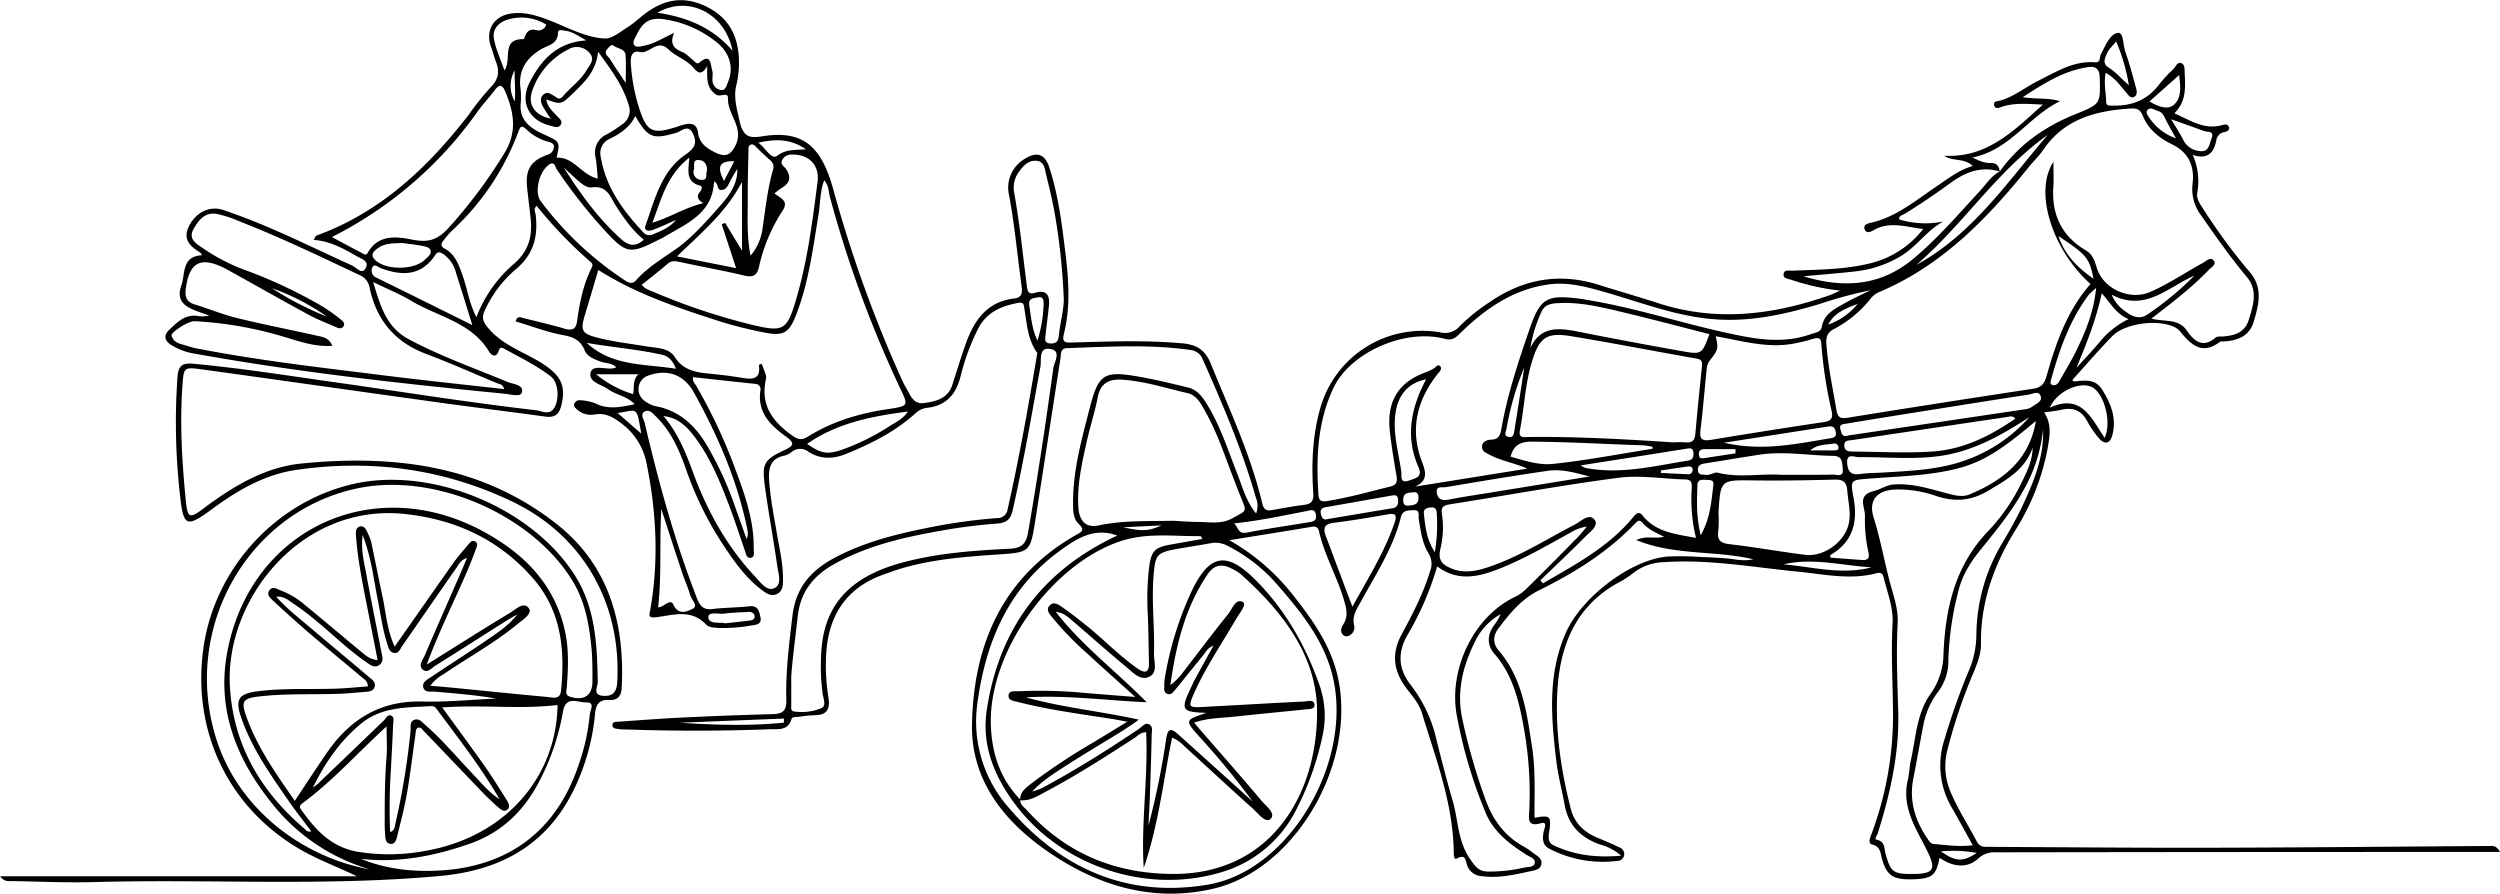 <svg xmlns="http://www.w3.org/2000/svg" viewBox="0 0 728.62 260.48"><title>Asset 23carriages</title><g id="Layer_2" data-name="Layer 2"><g id="Layer_1-2" data-name="Layer 1"><path d="M0,255.38H104c-5.35-2.59-10.78-4.59-15.86-7.45-21.42-12.05-32.47-34.85-28.78-59.54,3.43-23,21.16-42.21,43.61-47.34,22.87-5.23,52.34,7,64.74,26.91,5.9,9.48,6.32,20.13,6.5,30.83,0,1.39-1.55,3.7,1.45,4,2.77.24,4.06-.89,4.23-4,1.26-22.85-9.91-42.68-30.52-52.57-19.95-9.58-41.1-12.43-63-9.27-9.31,1.35-17.22,6-24.7,11.52-7.3,5.37-8.22,5-9.18-3.92a187.63,187.63,0,0,1-.75-34.83c.24-3.06,1.42-4,4.37-3.72,13.91,1.25,27.69,3.47,41.5,5.41,19.5,2.75,39,5.91,58.53,8.14,1.85.21,4.12,1.72,5.53-.92s1-7.28-1.12-8.91c-4.18-3.22-8.95-5.51-13.55-8.06-.74-.41-1.31-.55-1.63.51-.72,2.35-2.16,1.4-2.86.25-5.2-8.53-14.89-10.11-22.6-14.71-3.31-2-6.91-3.43-11.15-5.5,2.11,7,3.83,13.11,10.23,16.58,9.28,5,19.23,8.48,28.93,12.52,1.63.68,4.7.76,4.21,3-.33,1.51-3.29.62-5,.45C117,111.8,86.8,108.5,56.91,103.1a18.27,18.27,0,0,1-7.17-2.66c-1.77-1.19-2.1-2.72-.48-4.26,2.48-2.35,4.9-4.9,8.88-4A14.7,14.7,0,0,0,61,92c-5-1.94-10.31-2.76-8.11-8.94,1.15-3.26,0-8.41,6-8.66-.22-.32-.34-.66-.57-.81-2.92-1.81-5.18-3.82-3.22-7.72s5.92-6,9.89-4.69C78,65.51,90.22,71.77,102.69,77.42c1.19.54,2.82,2.79,3.91.68s-1.42-2.71-2.82-3.53c-3.78-2.19-7.6-4.3-12.38-4.65.46-.71.57-1.16.82-1.25C111,61.82,124.77,48.76,136.7,33.32a74.92,74.92,0,0,1,6.17-7.73c2.34-2.31,2.85-4.61,1.69-7.54-.54-1.35-.83-2.81-1.37-4.17-1.83-4.62.41-9,5.4-9.88,4.29-.72,8.13.58,12.28,2.22,5,2,10,4.74,15.4,5,2.16.08,4.49-1.95,6.59-3.26,1.76-1.1,3.29-2.55,4.94-3.82,5.21-4,10.74-5.42,17.12-2.66,7.49,3.25,10.48,9.11,10.45,16.86a26.24,26.24,0,0,1-.7,6.19c-1,3.84.11,7.23.94,11,1.24,5.58,4.22,4.48,7.89,4,11-1.32,16,3.59,19.35,15.63A376,376,0,0,0,263,111a23.45,23.45,0,0,0,1.21,2.27c1.18,2,2,4.56,4.93,4.21,3.55-.44,7.1-1.25,8.43-5.35,1.24-3.84,2.4-7.71,3.75-11.51C283.73,93.71,287.36,88,295.53,87c2.29-.26,2.5-1.53,2.21-3.61-1.23-8.84-2-17.74-3.66-26.54a9.71,9.71,0,0,1,4.48-10.49c3.58-2.31,6-1.53,7.29,2.53,2.59,8,3.61,16.22,4.62,24.48,1,8,1.59,16.1-.43,24.09-.64,2.56.79,2.42,2.6,2.36,10.64-.31,21.28-.71,31.93.24,4.06.36,6.63,1.83,8.27,5.84,5.49,13.46,11.69,26.66,15.07,40.9.42,1.76,1.23,2.14,2.82,1.86,3.13-.56,6.26-1.13,9.41-1.53,2.15-.27,2.76-1.21,2.62-3.39-.55-8.22-.3-16.39,1.93-24.41A30.92,30.92,0,0,1,419.8,96.87a5.6,5.6,0,0,0,5.72-1.9,54.72,54.72,0,0,1,8.58-6.88c9.78-6.76,20.31-8.7,31.76-5.1,5.83,1.84,11.71,3.51,17.53,5.4,16.19,5.26,32.12,3.56,47.93-1.7a28,28,0,0,0,4.95-2,67.55,67.55,0,0,1-14.17-3.13c-.91-.34-2.57-.32-2.25-1.85.26-1.19,1.64-.78,2.56-.82,7.58-.33,15.19-.3,22.62-2.14a27.85,27.85,0,0,0,15.47-10c-5.14-.64-9.81-2.35-14.5.36-.77.45-2,1.06-2.53-.23s.72-1.72,1.63-1.92c7.66-1.69,13.47-6.76,19.74-10.94,3.15-2.1,6.07-4.5,10.11-5.63-2.45-2.45-5.74-1.22-8.33-3,12.46.69,20.24-7.22,28.79-14.91-4.31-.17-8.12-.6-11.89.62-.79.25-1.89.8-2.27-.21-.55-1.5,1-1.37,1.8-1.6,4.06-1.2,7.31-3.92,11-5.76,5.24-2.58,10.25-5.86,16.48-5.37,1,.07,1.32-.34,1.47-1.17a5.1,5.1,0,0,1,.41-1.41c1.26-2.35,2.51-5.62,4.81-6,1.74-.26,1.49,3.52,2.19,5.47,1.23,3.44,2.15,7,3.12,10.54.26.92.5,2.1-.57,2.65s-1.68-.6-2.28-1.27c-1.75-2-3.22-4.23-6-5.76-.56,3.05.08,5.67.14,8.28,0,1.48.89,1.26,2,1.28,5.6.16,10.16-1.72,13.58-6.3a37.73,37.73,0,0,1,4-4.3c.73-.71,1.18-2.33,2.45-1.7,1,.47.81,1.93.88,3,.38,6-.25,8.67-3,11.56,4.62,2,8.73,5,14.11,3.37.77-.24,1.61-.14,1.81.71s-.58,1.25-1.32,1.37A2.86,2.86,0,0,0,645.93,41c-.77,3.49-2.46,5.6-6.86,4.15a18.89,18.89,0,0,1,1.32,11c-.28,1.7.64,3.07,1.52,4.4a168.85,168.85,0,0,0,13.68,18.63c4.06,4.65,2.73,9.57,1.27,14.53-1.27,4.32-4.76,5.57-8.82,5.81-.37,0-.83-.06-1.08.13-5.24,4-8.49.71-11.63-3.11a4.65,4.65,0,0,0-1.43-1.14C629,92.93,619.34,94.17,615.59,98c-4,4.1-7.73,8.46-11.64,12.77.22.18.39.42.53.41,3-.28,6.1-.94,8.18,2.37,2.56,4.07,4.26,8.31,3,13.16-.69,2.71-2.28,3-4.1.83a29.22,29.22,0,0,1-3.29-4.86c-1.62-3-4-4-7.28-3.3-1.66.38-3.36.55-5.24.84,2.37,3.48,1.6,7.11,1,10.63a68,68,0,0,1-9.23,23.44c-6.41,10.33-10.36,21.29-10.17,33.57,0,2.75-1,5.26-2,7.76a157.47,157.47,0,0,0-7.77,22.9,18.94,18.94,0,0,0,.87,12.19c2.12,5.11,5.17,9.71,7.7,14.59.89,1.7,2.33,1.52,3.79,1.52,21.43.1,42.86.3,64.28.25,27.19-.06,54.37-.33,81.55-.51.81,0,1.7-.22,2.88,1.74-4.2,0-7.74,0-11.28,0q-67.77,0-135.56.11a6.92,6.92,0,0,0-5.35,1.89c-3.26,2.93-7.48,2.31-11.18-.31-1,5.15-2.14,6.07-7.47,6.27-6,.23-7.88-1-9.29-5.87-.48-1.63-.36-3.63-2.83-4.23-1.33-.32-.73-1.81-.34-2.85a98.7,98.7,0,0,0,6.37-35.54c-.08-8.69-.61-17.4-.13-26.16.24-4.4-1.44-8.65-2.5-12.92-.27-1.09-.53-2.06-2.18-1.62-7.68,2.05-15.32.27-23-.47-13-1.27-25.95-3.67-39.12-2.75a15.1,15.1,0,0,0-8.81,3.17,26.1,26.1,0,0,1-4,2.63c-12.17,6.52-17,17.46-18,30.46-.88,12.07.85,23.93,3.83,35.63,1.09,4.31,4,6.87,7.92,8.49,2.15.88,4.29,1.77,6.36,2.81a2,2,0,0,1-.75,3.87,33.8,33.8,0,0,1-19.86-3.59c-2-1-2-3.11-1.52-5.22.16-.69,1.18-2.78-.93-2.16-4.07,1.2-3.42-1.67-3.33-3.65a107.89,107.89,0,0,0-1.45-23.41c-1.43-8-3.1-15.86-8.67-22.28-2.28-2.64-2.16-5.6-.1-8.44a14.27,14.27,0,0,0,1.88-3.17,18.18,18.18,0,0,0-7.55,8.14c-3.51,7.17-5.38,14.56-3.56,22.7a178,178,0,0,0,6.83,23.57c2.15,5.75,5.54,10.29,10.94,13.29a23,23,0,0,1,2.74,1.84c1.13.88,2.79,1.61,2.47,3.33s-2.15,1.82-3.53,2.13c-4.54,1-9.09,2-13.8,1.37a4.78,4.78,0,0,1-4.26-3c-.53-1.31-.25-3.65-3.07-2.13-.84.45-.87-1.16-.88-1.95-.19-14.18-5.25-27.25-9.3-40.54-.86-2.83-2.95-5.06-4.69-7.42-3.62-4.92-4.17-9.92-1.19-15.43,3.19-5.91,6.31-11.88,8.27-18.37a5.78,5.78,0,0,0-.4-5.2c-1.92-3.07-2.34-6.65-2.9-10.16-.15-1,.44-2.57-1.32-2.46-1.47.08-3.34-.18-3.87,2-2.21,8.93-7.24,16.52-11.56,24.46-1.21,2.23-2.78,4.27-2.06,7.15a2.62,2.62,0,0,1-1.6,3,1.44,1.44,0,0,1-1.69-.31c-.94-1.05-.38-2.25.14-3.07,1.57-2.5.83-4.82.08-7.34-2-6.69-5.58-12.78-7.15-19.62-.24-1.08-.75-1.67-2.06-1.45-7.7,1.3-15.42,2.52-24.11,3.92a63.2,63.2,0,0,1,18.57,16c6,7.62,11.55,15.4,13.36,25.35,4.53,24.93-13.16,54.81-36.63,60.23-18,4.17-34.48-1.09-49.23-11.56C292,238.65,283,226.85,283.29,211.14c.41-23.28,8.93-43,30.22-55.17,1.78-1,2.82-1.4.8-3.37-1.62-1.58-1.57-4-1.57-6.26,0-9.41,2.54-18.39,4.85-27.38,2.58-10,4.11-11,14.43-9.16,4.81.84,9.58,2,14.32,3.16,2.81.7,4.36,3.06,5.75,5.39,3.74,6.23,5.91,13.14,8.56,19.84,1.49,3.78,2.47,7.84,5.43,11.44a5.89,5.89,0,0,0-.05-4.56c-3.95-13.92-9.66-27.17-15.51-40.37a4.27,4.27,0,0,0-3.59-2.7c-11.95-1.71-23.95-.94-35.93-.54-2,.07-1.74,1.7-1.93,3-2.45,15.71-4.84,31.44-7.32,47.15-1.47,9.27-1.52,9.39-11,10-9.3.63-18.56,1.34-27.56,3.92-2,.57-3.95,1.3-5.9,2-11,4-16,12.25-16.53,23.6a58.9,58.9,0,0,0,.68,12.09c.52,3.26-.28,5.23-4,5.22a40.09,40.09,0,0,0-4.74.49c-.72.08-1.77-.1-2,.62-1.1,3.65-4.17,2.86-6.69,3q-20.75.78-41.5.05c-.73,0-1.47,0-2.2-.12s-1.9-.1-1.82-1.25c.07-.93,1.1-.84,1.77-.89,6.1-.43,12.2-.9,18.31-1.2q13.21-.65,26.43-1c2.87-.08,4.27-.7,4.17-4.17-.22-8.2.82-16.34,1.79-24.5s5.31-13.13,12.07-16.78c8.39-4.53,17.5-6.86,26.75-8.74A162.42,162.42,0,0,1,290.53,151a3,3,0,0,0,3.17-2.74c3.36-14.8,6-29.74,8.5-44.69,0-.24.2-.58.1-.71-3-4.12-3-9.07-3.91-13.78-.17-.94-.88-.94-1.7-.79-4.86.91-9.09,2.66-11.57,7.42a65.45,65.45,0,0,0-5.19,14.08c-1.34,5.21-4.18,8.41-9.67,9.07a5.58,5.58,0,0,0-3.27,1.44c-5.95,5.45-13.05,9-20.44,12-3.72,1.53-7.46,1.59-10.91-.62a3.9,3.9,0,0,0-5,.11,5.32,5.32,0,0,1-2,1c-4.29.84-4.72,3.85-4.46,7.46.36,5,1.33,9.94,2.18,14.88.78,4.58,1.89,9.12,1.84,13.81,0,1.59,0,3.27-1.7,4.15s-3.14-.15-4.38-1.07c-4.39-3.26-7.6-7.62-10.6-12.1a99.16,99.16,0,0,1-11.37-22.54c-2-5.79-4.37-11.46-8.87-15.88-.94-.92-2-2.32-3.4-1.55s-.24,2.26,0,3.27c4.08,17.39,8.8,34.59,15.29,51.27.88,2.28,2,3.33,4.56,3,3.52-.43,7.09-.38,10.61-.79,2.45-.29,2.81,1.15,3.25,2.93.56,2.27-1,2.44-2.47,2.64a46.56,46.56,0,0,1-9.5.75c-1.35-.1-2.92-.05-3.83-1-4.36-4.65-9.67-2.71-14.68-2.12-2.36.28-1.83-.83-1.62-2,2.54-14.27,1.85-28.47-1-42.6a19,19,0,0,0-7.37-11.89c-2.32-1.75-4.57-3.15-7.68-2.63a6,6,0,0,1-5.17-1.36c-.56-.48-1.21-1-.86-1.83a1.66,1.66,0,0,1,1.84-.93,14,14,0,0,1,4.28.91c3.7,1.87,7.34,1.1,11.45.24-2.31-2.42-5.41-2.69-7.7-4.34-2-1.43-5.82-2.1-5.16-4.86.56-2.35,4.08-1,6.3-1.21a9.27,9.27,0,0,0,1.19-.33c-1.39-1.4-3.12-1.14-4.53-1.67-1.9-.7-3.93-1.47-4.68-3.29-1.23-2.95-3.18-3.87-6.24-4.43-4.72-.86-9.27-2.65-13.88-4,.46-1.7,1.37-1.23,2.16-1,4,1,8.08,1.93,12.07,3.1,2.08.61,3.33.28,3.65-2,.76-5.47,1.79-10.87,4.33-15.84.47-.93-.09-1.37-.63-1.83A127.85,127.85,0,0,1,156.4,60c-1,.92-.38,1.78-.29,2.52.75,6.2-.5,11.47-5.58,15.79a34.51,34.51,0,0,0-9.25,12.2c-.81,1.82-.77,2.94.86,4.92,4.58,5.6,11.43,7.34,17,11.23,4.56,3.21,5.79,6.2,4.44,11.57-.68,2.67-2,3.55-4.71,3.18-10.18-1.4-20.38-2.64-30.56-4.05-23.15-3.2-46.29-6.5-69.44-9.7-5.26-.72-5.3-.61-5.68,4.53-.84,11.4-.12,22.75,1,34.09.48,4.63,1.16,4.93,5,2,8.64-6.44,17.74-12.09,28.67-13.19,26.94-2.69,52.89.47,74.75,17.93,15,12,19.6,29,18.56,47.71-.12,2.3-1.43,3.41-3.54,3.28-3.27-.2-4,1.54-4.24,4.37A63.53,63.53,0,0,1,169,226.2c-7.37,18.41-21.14,27.3-40.76,29.1-33.58,3.08-67.2.85-100.79,1.78-7.95.22-15.91-.15-23.87-.29C2.6,256.77,1.44,257.18,0,255.38ZM582.83,50c-5.44-1.69-10.11.21-14.38,3.34s-8.79,6.17-13.35,9c-.64.4-1.75.48-1.57,1.62a26.22,26.22,0,0,0,12.83.6c-4.7,2.56-7.56,7-11.82,9.74a32.55,32.55,0,0,1-14.09,4.83c-4.93.55-9.89.93-14.84,1.39,11.43,3.48,22.18,3,31.78-4.91,7.2-5.94,13.22-13,19.53-19.82,1.88-2,3.35-4.48,5.91-5.81,5.7-8,13.39-13.26,22.42-16.86,7.07-2.83,6.89-3,6.72-10.45-.06-2.52-1.13-3.42-3.28-3.12-7.25,1-13.18,4.91-19.17,8.77,3.67.63,7.28.1,10.87,1.18-9.14,4.41-14.49,14.13-25.52,16.42,2.28,1.1,3.75,1.66,5.39,1.59S582.63,48.46,582.83,50ZM297.31,233.22c-.06-2.63,2-3.84,3.65-5.16a180.2,180.2,0,0,1,17.75-11.72l9.85-6c-2-.36-3-.57-4.08-.74-9.29-1.48-18.64-2.66-27.78-5-1.14-.29-2.83-.38-2.76-1.84.08-1.66,1.86-1.24,3-1.3a140,140,0,0,1,19.43.51c4.53.38,9.05.73,14.51,1.16-5.13-4.63-9.51-8.5-13.79-12.47a93.26,93.26,0,0,1-10.24-10.51c-.8-1-2.1-2.25-1.05-3.55,1.25-1.54,2.82-.32,3.92.45,2.7,1.89,5.3,3.94,7.83,6,4.7,3.91,9,8.33,14,11.8,2.09,1.44,3.39,1.3,3.32-1.65-.13-4.77-.15-9.55-.36-14.31a78.71,78.71,0,0,1,.4-13.56c.62-4.76,1.67-5.82,6.23-6.61l9.31-1.65c-.32-.47-.45-.82-.58-.82-7.77.1-15.57-1.08-23.24,1.46-20,6.6-38.3,32-37.86,53.13.18,8.32,2.55,16,8.61,22.22-.17,1.47,1.06,2.13,1.83,3,11.2,12.38,25.07,18.37,41.87,18.65,29.94.5,43.21-24.17,42.76-48.14-.29-15.78-10.33-28.63-22.19-39.2a14,14,0,0,0-2.81-1.71c-2.67-1.41-5-1-6.74,1.52-6.71,9.76-9.36,20.91-11,32.49a17.78,17.78,0,0,0,3.59-3.61c4.42-5.7,8.72-11.5,13.27-17.1,1.18-1.45,2.13-4.65,4.25-3.51,1.25.69-1,3.31-1.91,4.9-4.25,7.28-9,14.25-12.43,22-1.58,3.66-1.39,3.9,2.56,3.7,9.89-.52,19.79-1.12,29.68-1.6,1.05-.05,2.86-.74,3,1,.1,1.32-1.63,1.19-2.65,1.3-6.81.73-13.63,1.34-20.44,2.09-3.89.43-7.89.35-12,1.77l1.7,2c6,6.92,12.1,13.8,18,20.82,1.29,1.54,4.23,3.66,2.58,5.23-1.46,1.39-3.62-1.61-5.17-3-6.4-5.69-12.65-11.55-19-17.31-1.33-1.21-2.52-2.64-4.54-3.34-2.57,12.74-4,25.62-8.25,37.94-.84-13.22,1.34-26.33.7-39.54-1.68,0-2.47,1.09-3.46,1.72-8.53,5.51-17.06,11-26.05,15.74C302.27,232.12,300,233.51,297.31,233.22ZM627,92.87c4,1,7.85-.1,10.31,3.43,2.07,3,4.61,5.36,8.44,2.08.47-.4,1.41-.27,2.14-.32,3.35-.26,6.36-1.12,7.48-4.77,1.29-4.21,2.8-8.57-.51-12.54-4.8-5.73-9.09-11.83-13.37-18a12.67,12.67,0,0,1-2.46-9.25c.57-4.94-1-9-6-11.43-3.64-1.78-6.94-4.38-8.5-8.29-.77-1.93-1.72-2.26-3.53-2.15-10.1.62-19.34,3-25.47,12-1.22,1.82-2.87,3.34-4.25,5.06-12.16,15.1-25.45,28.83-43.79,36.51a6.61,6.61,0,0,0-2.5,2.09,33.39,33.39,0,0,1-10.42,8.57c-2,1-2.43,2.37-2.28,4.41.49,6.48,1.85,12.82,2.93,19.21.4,2.34,1.28,2.59,3.43,2.24q27-4.35,54-8.44c2.31-.35,3.19-1.49,3.8-3.64,2.75-9.66,6-19.13,12.82-26.86-11-9.84-16.63-26.75-10.81-35.59,0,2.91.13,4.91,0,6.9-.62,8.18,2.22,14.6,9.42,18.86,2,1.16,2.59,3,3.21,5.08,1.88,6.17,9.61,9.64,15.57,7.06,5.4-2.35,10.27-5.68,15.41-8.5,1-.54,2.21-1.91,3.17-.57.77,1.06-.73,1.86-1.45,2.59C638.85,83.77,633.21,88.08,627,92.87ZM124.37,193.69c8.58-5.36,16.31-10.28,24.15-15,1.72-1,4.09-3.55,5.64-1.38,1.09,1.53-1.83,3.33-3.38,4.61-6.72,5.55-14.39,9.72-21.55,14.61a11.13,11.13,0,0,0-3.8,3.33c2.67.23,4.94.42,7.2.64,9,.88,18,1.82,27,2.64,1.53.14,3.61.9,3.89-1.9,1.17-11.92.11-23.24-8.26-32.78-9.86-11.22-22.33-17-37.08-18.64C87.94,146.47,65.58,174.55,67,200c.94,16.75,8.71,30.33,21.35,41.19.63.54,1.19,1.44,2.39,1.12-2.37-3.17-4.75-6.13-6.89-9.26-5.27-7.66-10.65-15.28-13.65-24.21-1.7-5.06-.56-6.65,4.71-7.34,7.92-1.05,15.89-.49,23.84-.83,2.84-.13,5.67-.42,8.48-.63a2.71,2.71,0,0,0-1.34-2.29c-5.34-4.49-10.73-8.91-16-13.44-3.44-2.94-6.78-6-10.12-9.06-.87-.8-2.12-1.83-1.34-3.08,1-1.57,2.42-.41,3.6,0a23.21,23.21,0,0,1,6.59,3.94c5.49,4.49,10.89,9.09,16.37,13.61,1.38,1.13,2.69,2.48,5.07,2.66-.87-4.44-1.72-8.73-2.55-13-1.47-7.56-3.12-15.1-3.73-22.8-.1-1.21-.26-2.81,1.13-3.14s1.92,1.18,2.42,2.28a11.59,11.59,0,0,1,.9,2.4c1.11,5.26,2.12,10.54,3.27,15.8,1,4.76,1.3,9.74,3.53,14.52,5.9-8.42,11.48-16.44,17.14-24.42,1.34-1.89,2.89-3.63,4.4-5.4.45-.53,1-1.25,1.83-.86,1.07.53.58,1.5.3,2.26-.8,2.17-1.64,4.34-2.55,6.47C132.37,175.27,128.06,183.77,124.37,193.69Zm288.06-51.87,32.68-5.24c-3.58-1.6-7.29-2.19-10.63-3.87-1.19-.6-2.74-1.12-2.53-2.76.19-1.42,1.62-1.77,2.85-1.83,1.88-.1,2.44-1.23,2.72-2.84,1.7-9.79,4.76-19.21,8-28.58,3.4-10,5-10.93,15.49-9.57.49.07,1,.19,1.45.27,13.67,2.19,26.84,6.54,40.33,9.51,8.28,1.83,16.58,3.49,25,.47,1.24-.45,2.9-.53,3.17-2.12.63-3.67,3.54-5.1,6.28-6.67,2.57-1.46,5.27-2.69,7.91-4a127,127,0,0,0-14.81,4c-10,3-20.08,5.28-30.67,4.46-11-.84-21.18-4.83-31.63-7.83C462.3,83.57,456.62,82,450.63,83c-10.27,1.64-18.23,7.39-25.4,14.45-1.33,1.31-2.3,1.79-4.31,1.27-11.53-3-27.36,4-32.25,14.28-4.72,9.92-5.13,20.53-4.4,31.27.13,1.91,1.11,2,2.73,1.72,6.17-1,12.17-2.71,18.22-4.19,1.66-.41,2.09-1.27,1.82-2.91-.74-4.46-1.52-8.93-2-13.42-.88-8.68,2.63-14.16,10.59-17a14.84,14.84,0,0,0,2.27-1.1c.58-.34,1.1-1.33,1.8-.66s0,1.45-.58,2.13c-6.15,7.72-8.29,16.23-4.71,25.69C415.6,137.54,416.2,140.12,412.43,141.82ZM240.2,52.56c-1.22,3.24-1.1,6.58-1.62,9.8-1.61,9.89-2.87,19.86-6.5,29.29-2.12,5.5-3.77,6.4-9.54,5.22a119.08,119.08,0,0,1-12.08-3c-12.5-4-24.93-8.11-36.09-15.19-1.34,4.55-2.65,9-4,13.43-1.22,4.21-.7,5.11,3.46,6.22,4.86,1.29,9.85,1.82,14.79,2.66,2.85.48,6.25.33,8,3,2.52,4,6.28,4.54,10.34,4.93,3.16.31,6.32.69,9.45,1.22s5.37.28,4.75-3.77a4.64,4.64,0,0,1,.84-.32c.38,1,.8,2,1.12,3a2.8,2.8,0,0,1,.12,1.43c-1.72,7.61,2,12.54,7.86,16.6,1.55,1.07,2.66,1.23,4.25.24,7.16-4.49,15.07-6.85,23.39-8.08,6.22-.92,6.07-.92,3.43-6.45a335.68,335.68,0,0,1-20.28-55.33C241.47,55.87,241.59,54.05,240.2,52.56ZM146.92,113.4c-.32-1.44-1.31-1.41-2.07-1.72-6.88-2.86-13.69-5.91-20.67-8.53-9.18-3.45-14.55-10-16.49-19.42a4.87,4.87,0,0,0-3.12-3.66C93.08,74.63,81.62,69.14,69.77,64.5a33.82,33.82,0,0,0-6.61-2.16c-3.44-.57-5.34,1.86-6.79,4.48s.48,4,2.39,5.26a55.91,55.91,0,0,0,11.93,6.35A141.81,141.81,0,0,1,93.92,89.28a51.2,51.2,0,0,1,5.37,3.81c.63.49,1.46,1.18.72,2.14-.54.68-1.34.46-2,.15-2.68-1.18-5.44-2.22-8-3.61-7.85-4.25-15.6-8.67-23.42-13s-11.46-2.7-12.46,5.58c-.29,2.31.34,3.69,2.67,4.4,4.21,1.28,8.29,3,12.55,4,7.7,1.89,15.5,3.4,23.24,5.13,1.56.35,3.35.57,4.24,2.92-5.1.31-9.5-1.27-13.85-2.57a110.35,110.35,0,0,0-26.29-4.62c-1.74-.09-7,3.22-6.68,4.27.68,2.33,3.09,2.39,5,3.07a19.31,19.31,0,0,0,2.84.7c16.58,3.2,33.34,5.21,50.09,7.26C120.82,110.57,133.81,111.93,146.92,113.4Zm178.7,42.69c-6.68-2.49-11.81.87-16.64,4.37-15.1,10.94-21.72,26.7-24.12,44.5A37.93,37.93,0,0,0,294,235.4c15.24,17.88,34.76,26.39,58.12,22.41,22.85-3.89,40.89-33.48,36.85-57.93-2-12-9.21-20.86-16.78-29.56a47.68,47.68,0,0,0-14.4-11.23,7.4,7.4,0,0,0-4.95-.77c-3.24.61-6.51,1.08-9.76,1.66-5.93,1.06-6.38,1.67-6.87,7.77-.63,7.6.35,15.17.12,22.76-.07,2.32,1.23,5.47-1.4,6.73s-4.77-1.28-6.66-2.84c-5.39-4.44-10.59-9.1-15.89-13.63-1.34-1.14-2.71-2.29-4.67-2.43,7.7,9.89,17.72,17.43,26.49,26.33-11.88-.53-23.47-2.13-35.2-1.43,10.75,3,21.86,4.06,32.92,6.5-3.47,2.56-7.08,4.69-10.66,6.86s-7.11,4.32-10.61,6.58-7,4.44-9.81,7.5a14.81,14.81,0,0,0,3.72-1.47c9.48-5.12,18.59-10.86,27.52-16.88.86-.58,1.64-1.84,2.84-1.2s.76,2,.74,3c-.12,5.75-.31,11.5-.51,17.25-.11,3.1-.29,6.2-.44,9.3a230.11,230.11,0,0,0,5.19-25.48c.47-3.13,1.59-2.86,3.4-1.24,4.84,4.32,9.64,8.68,14.46,13l7.34,6.66a227.16,227.16,0,0,0-15.39-18.74c-4.45-5-4.47-5,1.91-7.11-7.35-.27-7.65-.8-4.37-7.68.36-.77.71-1.56,1.12-2.31,1.66-3,3.34-6.07,5.29-9.62-1.87.78-2.31,2-3.05,2.89-2.72,3.31-5.38,6.66-8.12,10-.59.7-1.25,1.68-2.43,1.1-.94-.47-.74-1.45-.74-2.29a12.28,12.28,0,0,1,.16-2.19,97.8,97.8,0,0,1,7.89-25.51c5.16-10.69,10.13-11.58,18.55-3.13,8.7,8.73,14.65,19.22,18.7,30.8a27.18,27.18,0,0,1,.7,15.22,86.35,86.35,0,0,1-7.57,21,35.57,35.57,0,0,1-22.36,18.32c-21.46,6.25-46-2-59.43-19.84-6.16-8.21-9.95-17.33-8.35-27.71C291.18,183.37,303.65,166.35,325.62,156.09ZM128.87,206.18c4.31,5.93,8.29,11.29,12.14,16.74,2.25,3.19,4.32,6.52,6.4,9.83.63,1,1.57,2.33.37,3.28-1,.77-2.07-.32-2.87-1-1.47-1.3-2.89-2.65-4.24-4.06-5.68-5.9-11.32-11.85-17-17.74-.53-.53-1.13-1.62-2.06-1-.43.3-.45,1.29-.55,2-.8,5.56-1.45,11.16-2.4,16.69-.73,4.21-1.8,8.36-2.83,12.5-.28,1.11-.6,2.77-2.11,2.51s-1.39-1.82-1.49-3c-.06-.85-.11-1.71-.11-2.57,0-6.6,0-13.2.54-19.8.21-2.83,0-5.69,0-8.85-8.36,7.64-15.68,15.9-24.56,22.43-1,.74-.76,1.25-.2,2,4.11,5.82,8.74,10.78,16.29,12.09a57.13,57.13,0,0,0,20.41-.36c22.42-4.13,37.54-21.05,37.9-42.4C151.6,206.79,140.61,205.34,128.87,206.18Zm463.55-75.73c-2.25,6.44-7.47,9.3-12.86,12.52-5.19,3.1-9.93,3.36-15.33,1.57a33.14,33.14,0,0,0-11.91-1.87c-5.3.24-7.83,3.16-6.24,8.2,2.06,6.53,3.18,13.26,5,19.83,1,3.53,2.17,7.12,2,10.8-.48,8.75-.07,17.44.16,26.17.32,11.82-2.36,23.79-6,35.28-.18.6-1.14,1.61-.19,1.81,2.38.52,2.06,2.46,2.47,4,1.49,5.39,2.24,6,7.85,5.95,6.25,0,7-1.29,4.28-6.8-3.27-6.5-7.54-12.73-5.6-20.67.43-1.77.42-3.66.82-5.44,1.51-6.64,1.65-13.73,5.76-19.54a20.48,20.48,0,0,0,3.79-11.59c.55-13.48,3.42-26.12,13.4-36.27a55.22,55.22,0,0,0,9.46-13.94C590.87,137.31,592.33,134.12,592.42,130.45ZM342.07,151.78c1.78.09,4.46.33,7.15.34,3.42,0,6.7.8,10.21-1.2,3.76-2.15,4.08-1.55,2.28-5.84-.71-1.68-1.33-3.41-2-5.11-2.62-6.71-4.81-13.61-8.36-19.92-1.27-2.25-2.53-4.86-5.17-5.46-6.43-1.45-12.74-3.57-19.37-3.94-3.53-.19-6.09,1-6.86,5.06-.83,4.31-2.22,8.51-3.18,12.8-1.4,6.33-2.89,12.67-2.49,19.22.25,4.24,2.26,6.19,6,5.39C327.22,151.65,334.19,151.93,342.07,151.78ZM107.78,253.37a56.52,56.52,0,0,1-27.31-17.75c-11.34-13.54-17.79-28.86-14-46.79,7.29-35,42.64-51.07,74.27-34,12,6.47,21.07,15.54,24,29.45,1.11,5.31.84,10.72.44,16.11-.07,1-.65,2.17,1,2.68,4.08,1.26,6.5-.37,6.49-4.57,0-2.94,0-5.89-.21-8.81-.65-7.22-1.81-14.31-5.75-20.65-12-19.33-40.37-31.45-62.65-26.69-31.68,6.77-50.77,40.26-41.33,72C69,235.74,88.36,249.94,107.78,253.37ZM487.65,128.93a32.06,32.06,0,0,1,3.67,0c1.92.2,2.62-.67,2.78-2.46.6-6.59,1.23-13.16,1.94-19.73.14-1.37-.15-2-1.59-2.23C482.29,102.38,470.16,100,458,98c-7.31-1.23-9.39.31-11.58,7.61-1.94,6.48-2.17,13.26-3.45,19.86-.46,2.36,1.27,1.9,2.5,1.89C459.54,127.21,473.6,128,487.65,128.93Zm-68.79,36.15a87.66,87.66,0,0,1-8.69,20.06c-3,5.3-2.56,10,1.08,14.62a40.55,40.55,0,0,1,7.4,15.8c1.47,5.93,3,11.86,4.7,17.72,1.68,5.67,1.45,11.82,5.09,17.08,1.48,2.12,2.46,3.61,5.14,3.65a44.56,44.56,0,0,0,10.56-1.14c1.12-.26,2.87,0,3.16-1.31s-1.41-1.78-2.37-2.4c-5-3.2-9.61-6.61-12-12.42a138.83,138.83,0,0,1-8.38-28.42c-2.34-12.91,4.65-28.51,17.1-34.42a11.2,11.2,0,0,0,3-2.1q7.58-7.47,15-15.05c1-1,1.9-2.18,2.85-3.28a12.1,12.1,0,0,0-4.67,1.7c-7,3.84-13.82,7.86-21.26,10.74C430.69,168.19,424.81,169.5,418.86,165.08Zm75.43-8.31a47.16,47.16,0,0,1-1.24-14.33c.05-1.4.17-2.66-1.91-2.71-6.48-.15-13.08-1.31-19.42-.48-16.49,2.15-32.86,5.18-49.29,7.76-1.91.3-2.5,1-2.18,2.84a25.82,25.82,0,0,1-.48,10.22c-.8,3.46.92,4.71,3.5,5.71,3.65,1.42,7.23.62,10.75-.58,8.86-3,16.73-8.06,25-12.34,1.8-.93,4.13-3.45,5.74-1.34,1.29,1.69-1.45,3.58-2.84,5-4.25,4.3-8.67,8.43-13,12.63l.78.87c9.42-5.5,19.13-10.61,26.27-19.27,1-1.21,1.68-1.82,2.8-.45C482.63,155.11,488.29,155.65,494.29,156.77ZM150.76,179.09c-1,.56-2,1.09-3,1.7-6.93,4.39-13.82,8.82-20.78,13.15-1.13.71-2.44,2.41-3.79,1.2s0-2.78.55-4c3.31-7.76,6.73-15.47,10.1-23.2.71-1.63,1.4-3.27,2.27-5.31-1.92.59-2.36,1.81-3,2.74-5.33,7.62-10.6,15.28-15.9,22.92-.6.88-1,2.21-2.35,2s-1.59-1.42-1.94-2.47c-1.46-4.43-2-9.05-2.94-13.61-1.15-5.8-1.75-11.75-4.3-18.28-.5,4.45.39,7.75,1,11,1.4,7.7,3,15.36,4.46,23.05.25,1.29.81,2.77-.48,3.76-1.5,1.13-2.81,0-4-.82-1.8-1.25-3.54-2.61-5.23-4-5.24-4.41-10.18-9.19-15.92-13-1.38-.91-2.69-2.22-5-2,3.2,3.59,6.71,6.27,10.06,9.12,5.59,4.75,11.26,9.41,16.85,14.18.88.74,2.2,1.51,1.77,2.95s-1.88,1.39-3.07,1.5c-2.68.23-5.37.48-8,.56-7.71.23-15.43-.15-23.11.82-4.06.52-4.74,1.4-3.4,5.26,3.18,9.22,8.72,17.08,14.31,25.09,3.28-4.93,6.26-9.54,9.39-14.06,6.69-9.7,15.53-15.2,27.77-14.88,7.16.19,14.35-.55,21.52-.87-5.9-1-11.85-1.5-17.78-2-1.26-.12-3,.4-3.46-1.27-.38-1.51,1.18-2.3,2.26-3,5-3.33,10-6.56,15-9.9C144.21,184.89,148,182.67,150.76,179.09Zm321.72,70.29a15.64,15.64,0,0,0-6.27-3.28c-5.48-2-9.11-5.54-10.18-11.44-.81-4.45-2-8.85-2.5-13.32-1.48-12.55-2.5-25,2.93-37.14,4.5-10,18.69-21.11,29.61-22a84.1,84.1,0,0,1,9.52.13c2.57.08,5.13.23,7.69.43,2.38.19,4.74.9,7.72.24-11.31-2.66-22.76-1-34.12-5.59,3-1.46,5.38-.24,8.08-1-2.58-1.22-4.68-2.21-6.21-4-.93-1.08-1.45-.63-2.27.23-8,8.34-17.65,14.32-27.87,19.37-5.22,2.58-8.55,6.74-11.88,11.11-1.62,2.13-1.69,4.4,0,6.4,6.94,8.06,8.21,18,9.76,28,1.09,6.89.68,13.85.75,20.82,4.53-.84,4.92-.52,4.3,3.84-.24,1.66-.55,3.34,1.24,4.18C458.74,249.17,465,250.06,472.48,249.38ZM230.61,197c0,2.81,0,5.62,0,8.43,0,.7-.2,1.74.65,1.9a15.23,15.23,0,0,0,7.93-.85c1.83-.68.75-2.85.57-4.3a61.16,61.16,0,0,1-.25-13.92c1.39-13.63,10.1-20.45,22.39-24,10.56-3,21.42-3.8,32.28-4.32,3.5-.17,4.86-1.37,5.45-4.75,2.76-15.9,5.16-31.86,7.35-47.84.26-1.86,2.35-4.88-.53-5.57-3.93-.94-2.85,3.08-3.21,5.07-2.55,13.94-4.94,27.91-8.07,41.75-.6,2.68-1.67,3.76-4.58,4a153.36,153.36,0,0,0-16.36,2.08c-10.74,1.88-21.34,4.31-31,9.66-6,3.32-9.92,8-10.71,15.17C231.87,185.27,231.07,191.08,230.61,197ZM187.05,83c.91,1.24,2.25,1.58,3.45,2.09A185.39,185.39,0,0,0,219,94.62c9.42,2.26,10.36,1.75,13.13-7.71,3.24-11.08,4.68-22.49,6.14-33.9.58-4.47-2-7.69-6.64-7.95-1.38-.08-2.66,0-3.55,1.38s.41,2,1,2.78c1.51,2.28,1.26,4.09-1.19,5.5a21.81,21.81,0,0,0-2.18,1.66c1.68,1.37,4.3,2.08,2.39,5a49.57,49.57,0,0,0-6.91,16.45c-.5,2.31-1.64,3.11-4.2,2.5-6.3-1.51-12.69-2.63-19-4-1.25-.26-2.3-.41-3.4.54C192.11,79,189.59,80.94,187.05,83Zm313,15c.82,3.81.78,3.78-1.95,7.36a5,5,0,0,0-.71,2.42c-.61,5.84-1.06,11.69-1.79,17.5-.35,2.74.49,3.34,3.1,2.91q16.44-2.73,32.93-5.19c2.1-.31,2.63-1.19,2.21-3.17a125.41,125.41,0,0,1-3-19.53c-.08-1.72-.71-2-2.3-1.57a54,54,0,0,1-6.39,1.52C514.75,101.46,507.63,99.34,500.08,98ZM202,109.92c-.25,1.17.48,1.79.89,2.5a153.33,153.33,0,0,1,11,23.18c2.95,7.9,5.95,15.82,5.77,24.47,0,.9.43,2.25-.83,2.49s-1.39-1.12-1.7-2c-1.66-4.73-3.17-9.51-5-14.19-2.67-7-5.57-13.85-10.25-19.78-2.75-3.47-5.36-5-8.5-5.31,4,4.68,6.32,10.2,8.39,15.84,4.19,11.49,9.94,22.06,18.37,31,1.54,1.64,3.38,4.37,5.61,3.27s1.1-4.23.78-6.43c-1.11-7.75-2.54-15.44-3.6-23.19-.91-6.73-.27-7.79,5.82-10.65,2.38-1.12,3.06-1.89.51-3.74-4.55-3.29-8.6-7-7.65-13.5a1.58,1.58,0,0,0-1.52-2C214,111.25,208,110.58,202,109.92ZM96.73,69.08c3,1.63,5.82,3.14,8.62,4.59.55.28,1.24,1,1.83,0,3-5.28,8.09-4.79,12.65-3.89s7.29.52,10.78-3.22a144.61,144.61,0,0,0,16.2-21.6c4.09-6.41,3-12.31.33-18.52-.73-1.69-1.61-1.92-2.82-.32-1.7,2.24-3.63,4.3-5.26,6.58A115.5,115.5,0,0,1,96.73,69.08Zm498.72,56.1A45.2,45.2,0,0,1,590,142.42c-3.48,6.38-8.05,12-12.59,17.58-2.87,3.54-5.35,7.27-6.51,11.77a89.61,89.61,0,0,0-3.05,20.64,14.9,14.9,0,0,1-3,9.22,23.11,23.11,0,0,0-4.34,10c-1,5-1.84,10.1-2.85,15.14-1.32,6.53.44,12.31,4.11,17.67.49.71.85,1.45,1.87,1.54,3.6.32,7.2.86,11.3.37-2.1-3.82-4-7.34-6-10.81a24.21,24.21,0,0,1-2.2-20.11,198.93,198.93,0,0,1,6.81-19.35,27.11,27.11,0,0,0,2.46-11,52.74,52.74,0,0,1,7.58-26.86c2-3.39,3.94-6.77,5.62-10.3C592.62,140.74,595.7,133.44,595.45,125.18Zm-94.6,24.27a35.1,35.1,0,0,1-.05,5.13c-.37,2.56.32,3.66,3.11,4,7.39.86,14.74,2.18,22.13,3.12,4.83.62,10.14-2.75,12.15-7.19,1.74-3.86.47-7.69.19-11.55-.18-2.46-1.21-3.25-3.7-3.18-7.82.22-15.65.33-23.48.24C501.44,139.88,501.44,139.78,500.85,149.45Zm-362-57A38.56,38.56,0,0,1,150,76.71c4.15-3.68,5.22-8,4.64-13.17-.33-2.91-.69-5.83-1-8.74-.59-5.39,1-8,6.19-9.79a2.36,2.36,0,0,0,1.54-1.83c.33-1.09-.46-1.56-1.33-1.79a14.87,14.87,0,0,1-6.65-3.71c-1.39-1.32-1.76-.79-2.35.8a74.51,74.51,0,0,1-19.2,28.65,27.23,27.23,0,0,0-2.62,3c-.7.87-.89,1.64.38,2.33,3.31,1.79,4.26,5.16,5.41,8.39C136.28,84.52,136.76,88.42,138.84,92.43Zm-33.57,157.9c7.43,3,15.14,3.81,23,3.35,20-1.17,33.79-11.56,40.24-30.44a61.28,61.28,0,0,0,3.37-15c.11-1.29,1.67-3.7-1.11-3.55-2.28.12-5.83-2.13-6.68,2.61A69.8,69.8,0,0,1,156.49,229c-4.54,8.12-10.92,13.93-19.85,17C126.44,249.53,116.12,251.54,105.27,250.33ZM206.13,19.24c-1.61,2.84-2.76,2-4,.54-2-2.37-5.17-3.31-7.3-5.37-3.36-3.24-5.49,1.47-8.44.73-2-.5-2.65,1.11-2.55,3a53.21,53.21,0,0,0,2.41,13.29c2.22,6.93,3.86,7.8,10.67,5.64.82-.25,1.62-.55,2.45-.77,2.08-.55,3.75-.15,4.05,2.29.39,3.23,2.59,4.66,5.22,5.94,2.83,1.36,4.33.66,5.73-2.18,2.55-5.19-2.35-8.94-2.2-13.67.06-2.09-2.21-.26-3.45-1.09C205.82,25.63,206.07,22.91,206.13,19.24Zm-31.9,32.82c-.23-2.3-.31-4.25-.65-6.15a5.77,5.77,0,0,1,3.2-6.71,43.18,43.18,0,0,0,4.62-3,4.72,4.72,0,0,0,1.85-5.52c-1.66-5.7-5.12-10.34-8.93-15.61-.61,5.65-3.85,8.77-7.1,11.91-3.67,3.55-3.66,3.56-8,2,.31,2.23,1.87,3.45,3.13,4.85.64.71,1.71,1.41,1.12,2.46-.68,1.21-2,.62-3,.37-6.33-1.52-9.07-6.89-6.09-12.68,3.33-6.48,7.94-11.66,16.51-12.2-2.31-1.26-4-2.54-6.06-2.8-.76-.1-2.18-.56-2.2.47,0,3.51-3.08,3.74-5.1,5-4,2.46-6.26,5.74-5.92,10.57a23.83,23.83,0,0,1,.19,4.76c-.65,5.19,2.69,7.56,6.6,9.34,4.82,2.19,4.88,2.05,3.83,6.84C167.25,45.7,169.38,50.94,174.23,52.06Zm33.88.8c-.4,9.36-7.9,12.21-14.32,16.08-.63.38-1.29.69-1.95,1-8.28,4.24-9.34,4-15.61-2.79a153,153,0,0,1-14-17.85c-.45-.66-.59-2.51-2.29-1.26-2.79,2-4.33,8-2.31,10.65a98.07,98.07,0,0,0,24.46,23c1,.67,2.18,1.27,3.28,0,3.17-3.58,7.14-6,11.07-8.71,4.58-3.11,8.47-7.39,12.19-11.57,3.06-3.43,6.38-7,6.27-12.17a33.51,33.51,0,0,0-2.31,4c-.52,1-1,2.08-2.3,2.13C208.75,55.44,209.6,53.54,208.11,52.86ZM197,64.09c-2.18,1-4.33,2-6.56,2.85-1.16.44-3,.59-2.25-1.39C190.89,58,192.73,49.88,199.86,45c2.41-1.67,3.43-3.12,2.18-5.89-1.41-3.15-3.41-.84-4.9-.42-6.91,2-8.24,1.56-12-4.89-1.53,3.27-4.28,5.09-7.25,6.57a4.55,4.55,0,0,0-2.81,5.31c1.46,8.92,6.54,15.79,12.52,22.15a2.29,2.29,0,0,0,2.7.47C192.75,67.27,195.2,66.35,197,64.09ZM310,86.27a187.74,187.74,0,0,0-2.42-23c-.67-4.09-1.64-8.13-2.64-12.15-.42-1.68-.48-4-2.76-4.25s-3.85,1.29-5.11,3.06a7.82,7.82,0,0,0-1.55,5.89c1.66,9.14,2.57,18.37,3.76,27.56.2,1.57.49,2.54,2.44,1.94,3.25-1,4.28.74,4,3.66s-.7,5.82-1,8.73c-.11,1.06-.43,2.3,1.33,2.38,1.39.07,2.3-.28,2.5-1.92C309,93.78,310.28,89.51,310,86.27Zm283.4,36.37c-12.59,10.64-17.9,13.54-29.9,15.27-6.28.9-12.67,1.1-19,1.6-5.17.41-5.23.42-4.29,5.55,1.28,7-.11,12.87-6.73,16.67-.11.06,0,.43-.06.79,3,.23,6.08.47,9.12.68,1.67.12,2.47-.3,2-2.3a42.5,42.5,0,0,1-1-10.57c0-2.76-2.42-6,2.71-7.26,1.84-.44,3.6-1.74,5.73-1.88,5.37-.36,10.4,1.24,15.47,2.6,2.17.58,4.45,1.17,6.5.33C583.66,140.09,591.47,134.15,593.36,122.64ZM446,101.49c2.81-6.19,7.69-6,13.08-5q15.44,3.07,30.94,5.82c5.95,1.06,6,1,8.19-4.93-8.76-2.22-17.48-4.55-26.26-6.62-5.69-1.35-11.43-2.7-17.36-2.43-2.1.09-4.31.21-5.29,2.49A40.35,40.35,0,0,0,446,101.49Zm-354.81,128a9.89,9.89,0,0,0,1.4-1q9.69-9.27,19.34-18.57c.58-.57,1-1.71,1.94-1.4,1.21.4.74,1.67.71,2.57-.18,4.4-.43,8.8-.65,13.21a167.29,167.29,0,0,0-.22,18.22,2.14,2.14,0,0,0,1.41-2,212.63,212.63,0,0,0,4.53-27.49c.11-1.17-.32-2.7,1.1-3.23s2.27.69,3.17,1.46c5.09,4.43,9.4,9.63,14.05,14.5,2.39,2.51,4.58,5.25,7.6,7.14-5.38-9.32-12-17.75-18.37-26.34a1.7,1.7,0,0,0-1.56-.76c-7,.42-14.26.13-20.27,5C99.15,215.87,94.76,222.27,91.18,229.53Zm303-52.71c4.61-8.42,9.37-15.94,12.26-24.45.76-2.25.3-2.83-2.06-2.41-5.18.92-10.37,1.78-15.58,2.43-2.62.33-3.36,1.37-2.43,3.79C388.87,162.8,391.36,169.43,394.16,176.82ZM217.62,157.15a7.19,7.19,0,0,0,.35-1.53,17.79,17.79,0,0,0-.34-2.17c-2.93-13.9-8.57-26.73-15.41-39.09-2.92-5.26-7.79-6.94-13.45-4.84a4.16,4.16,0,0,0-1.29,7,8.71,8.71,0,0,0,3.53,1.85c7,1.29,11.52,5.58,15,11.4a98.66,98.66,0,0,1,7.64,16.25C214.91,149.58,216.16,153.12,217.62,157.15ZM587.37,122a1.68,1.68,0,0,0-1.91-.54q-22.82,3.38-45.63,6.8c-1,.15-2.43,0-2.32,1.68s1.53,1.66,2.71,1.67c7.57.06,15.17.49,22.71,0C572,131.07,579.91,127.17,587.37,122ZM137.66,94.76c-1.71-5.5-3.2-10.4-4.77-15.27a9.39,9.39,0,0,0-3.59-5.37c-.89-.58-1.67-1-2.45.21-4.08,6.16-9.67,6.13-15.84,3.85-.77-.28-1.88-1.51-2.51-.21a2.22,2.22,0,0,0,1.31,3C119,85.49,128.11,90,137.66,94.76Zm381.6,43.61c5,0,10,.07,15-.05,1.06,0,3.11.86,2.81-1.58-.2-1.69.09-3.85-2.75-3.88-7.19-.08-14.36-1.44-21.57-.33-5.32.81-10.62,1.71-15.93,2.55-1.21.19-2.14.6-1.95,2.07s1.35,1.09,2.26,1.24c1.28.22,2.47-.89,3.51-.62C506.85,139.33,513.09,138,519.26,138.37ZM196.47,9.59c-1.39,3.29,0,4.61,2.45,5.6,1.19.49,2.11,1.63,3.18,2.43.52.38.94,1.28,1.8.57,3.36-2.79,3.13.6,3.65,2.24.32,1,0,2.19.11,3.27A2.91,2.91,0,0,0,210,26.21c1.46.29,1.68-1.14,2.09-2.07,1.85-4.24.72-8.62-3.16-11.78A31.81,31.81,0,0,0,194.08,5.7c-4.4-.76-6.58.4-8.54,4.44-.47,1-1.33,2.16-.7,3s2.06.35,3.11.12C190.79,12.7,193.24,11.05,196.47,9.59ZM538.3,127c.36-.06.72-.14,1.08-.19q25.41-3.75,50.83-7.53a4.32,4.32,0,0,0,2-.7c1.1-.86,3.12-1.5,2.53-3.17s-2.38-.56-3.56-.38c-9.19,1.37-18.37,2.86-27.55,4.32q-12.69,2-25.36,4.09c-1,.17-2.41.11-1.84,1.88C536.75,126.23,536.84,127.38,538.3,127Zm-341-52.28,17.24,3.43c-1.54-4.71-2.87-8.74-4.2-12.78l1-.41,4.92,8.09V53C211.43,62.16,204.36,67.84,197.33,74.72Zm394.1,46.88c-7.83,5.09-15.87,9.69-25.24,11.18-8.14,1.29-16.35.37-24.53.46-1.21,0-3.49-1.28-3.28,1.76.16,2.35,1.09,3.53,3.69,3.16,2.29-.33,4.63-.31,6.95-.45,7.92-.49,15.88-.78,23.49-3.45A44.63,44.63,0,0,0,591.43,121.6Zm-109.76,9.18,0-.56a20.92,20.92,0,0,0-2.71-.43c-10.85-.34-21.68-1-32.54-1.07-3.5,0-5.25,1.15-6.14,4.36,4.13,1.2,8.32,2.55,12.32,2.13C462.36,134.17,472,132.31,481.67,130.78ZM160.52,34.59a41.52,41.52,0,0,1-2.35-3.65c-.56-1.08-.88-2.38.2-3.36s2-.26,3,.3,1.58,1.5,2.73.14c2.21-2.6,5.11-4.58,6.86-7.57.88-1.5,2.54-3.11.93-4.92a4.8,4.8,0,0,0-6.29-1.12,21.2,21.2,0,0,0-10.52,12.14C153.75,30.59,155.89,33.62,160.52,34.59Zm58.22,39.94a15.36,15.36,0,0,0,3.5-7.92c.83-5.67,1.44-11.39,3-16.94a2.57,2.57,0,0,0-.8-3c-1.38-1.19-2.69-2.48-4-3.75-.44-.44-.9-1-1.54-.79-.93.25-.75,1.15-.76,1.83-.1,4.65-.24,9.29-.21,13.93C217.93,63.29,217.61,68.67,218.74,74.53Zm-26,73.82c-.57,9.59.13,19.14-.93,28.64,1.61.11,3.52-2.75,4.43-.8,1.58,3.41,4.24,1.88,5.6,1.25,1.84-.84-.3-2.63-.68-4-.59-2.11-1.54-4.11-2.23-6.18C196.84,161,194.8,154.66,192.74,148.35Zm270.5-9.47c-4.06-1.1-8.09-2.25-12.18-1.66-9.92,1.43-19.8,3.11-29.69,4.76-1,.17-2.86-.47-2.61,1.54s1.51,2.47,3.46,2.09c4.07-.8,8.19-1.4,12.29-2.07Zm-228-9.52c3.94,2.78,5.78,3.13,9.7,1.87a66.63,66.63,0,0,0,14.72-7.29c1.65-1,3.53-1.86,4.95-4C253.92,121.34,244,123.28,235.24,129.36Zm180.41-18.81c-5.08,1-8.07,4.36-8.89,9.63-.93,5.94.86,11.63,1.66,17.4.14,1.07-.54,3.46,2.22,2.48,1.84-.65,4.06-1,2.8-3.84C409.56,127.43,411.11,119.07,415.65,110.55ZM596.78,39.33c-14.85,10.55-24.61,26.16-38.27,37.87C574.9,68.26,585.07,53,596.78,39.33ZM190.13,64.93c5.14-1.56,9.42-4.4,14.85-5.73-1.57-.93-2.12-1.91-1-3.26.42-.53,1-1.59,0-1.85-4.18-1.15-3.37-4.39-3.07-8.16C194.25,51.14,192.68,58.3,190.13,64.93Zm-2.49,4.94c-3.42-2.8-5.75-6.22-8-9.67-1.74-2.59-2.51-6.22-7.11-5.59-1.81.25-3.51-1.51-5-2.8-1.11-1-2.16-2-3.23-3,4.84,7.63,10,14.85,16.7,20.85C183,71.48,185.05,72.19,187.64,69.87ZM610.92,83.93a23.73,23.73,0,0,0-2.17,2c-5.53,7.37-8.49,15.87-10.94,24.61-.16.56-.44,1.33.26,1.62.92.37,1.63-.2,2.09-1,1.73-3.09,3.61-6.11,5.14-9.29C607.89,96.49,610.18,91,610.92,83.93Zm2.48,43.7c2.14-4.73-.19-13.06-3.74-14.82s-10.21,1.29-12.24,6C606.74,114.55,609.55,122,613.4,127.63Zm-152.74,8a8,8,0,0,0,1.37.73c10.2,2,20.08-.56,30-2.13,1.53-.24,1.61-1.28,1.49-2.42-.16-1.55-1.32-1.1-2.23-1C481.25,132.42,471.17,134,460.66,135.64Zm41.77-6.6c11.19,2.58,21.21.31,31.27-1.34,1.2-.2,1.57-.74,1.28-2-.35-1.56-1.31-1.52-2.46-1.34ZM197,107.48c-.77-2.1-2-3.64-4-4.08-7.23-1.62-14.65-2.17-22-3.47C178.4,106.85,188,106,197,107.48ZM117.24,70.83c-3,.07-5.26.15-7.09,1.49-1,.73-2.35,1.75-1,3.25,2.87,3.19,11.32,3.29,14.62.18.85-.8,2.19-1.75,1.65-3-.3-.69-1.82-1-2.85-1.18C120.55,71.21,118.49,71,117.24,70.83Zm487.93,36.39c2.23-2.46,4.55-4.86,6.67-7.42A25,25,0,0,1,620.37,93c-3.79-1.52-5.24-4.78-7.83-7.51C610.9,93.25,608.09,100.17,605.17,107.22ZM147,20.51c2.3-3-1.14-9.2,5.62-9.11.11,0,.24-.4.32-.63.63-1.74,1.6-2.52,3.62-1.93a2.35,2.35,0,0,0,2.65-1.66,13.73,13.73,0,0,0-10.87-1.57c-2.77.71-5,2.69-4.36,5.85S145.94,17.38,147,20.51ZM386.71,151.32c6.59-1.1,12.85-2.17,19.12-3.19,1.45-.23,1.69-1.14,1.65-2.36s-.55-1.57-1.63-1.38c-6.49,1.14-13,2.31-19.47,3.43-1.23.21-1.68.78-1.4,2S385.78,151.59,386.71,151.32ZM191.62,3.71c8.65,1.31,16,4.3,21.86,11.06C211.37,3.94,200.66-1.55,191.62,3.71Zm448,76.6c-7.7,3.27-14.3,10.76-24.2,5.57a11.53,11.53,0,0,0,2.86,4c2.21,1.71,4.64,3.73,7.59,1.77A90.65,90.65,0,0,0,639.57,80.31ZM359.68,152.54c1.26,1.2,1.16,3.18,3.65,2.69,6-1.17,12-2,18-3,1.19-.2,2.48-.27,2.19-2.14-.31-2-1.61-1.35-2.73-1.13C373.88,150.27,367,151.79,359.68,152.54Zm136,3.45c2.91-5.24,3.08-10,3.69-14.71.2-1.47-1.06-1.37-2-1.42-1.23-.07-2.62-.25-2.66,1.58C494.58,145.91,494.29,150.41,495.69,156ZM632.79,34.76c1.43,2.43,2.58,4.16,3.51,6A5.88,5.88,0,0,0,640.9,44c2.88.5,2.94-1.79,3.63-3.57.93-2.42-1.07-1.85-2.13-2.23C639.45,37.12,636.5,36.08,632.79,34.76Zm-6.34-5.18c2.65,1.53,5.5,2.66,7.36.74,2.24-2.29,1.57-5.74,1.3-8.45ZM519.76,164.48c8.53.72,17,3.15,25.67.87C536.89,164.85,528.43,162.47,519.76,164.48ZM620.46,24.84a54.77,54.77,0,0,0-3.71-12.76c-1.06,1.33-2.16,2.25-2.65,3.42-.57,1.34-1.49,3,.47,4.21C616.78,21.06,618.37,23.09,620.46,24.84ZM186.09,109.07H173.73a31.2,31.2,0,0,0,10.79,5.81C184.93,112.81,184.28,110.76,186.09,109.07Zm116.28-9.82a39.4,39.4,0,0,0,1.79-10.64c0-1.19-.07-2.29-1.75-1.94-1.28.27-2.75.25-2.43,2.33C300.51,92.46,300.78,96,302.37,99.25Zm-91,82.42c2.41-.27,4.72-.51,7-.8.7-.09,1.58-.22,1.57-1.17s-.86-1.41-1.79-1.36c-2.32.13-4.65.18-7,.5-1.67.23-4.76-.72-4.71,1.07C206.59,182.08,209.71,181.2,211.41,181.67Zm232.81-74.42a82.81,82.81,0,0,0-5.1,17.66c-.13.78-1,2.09.55,2.41s1.62-1,1.78-2.12Q442.85,116.23,444.22,107.25Zm166-26c-1.33-6.18-1.92-6.88-10.25-12.44C601.81,74.36,605.47,78,610.19,81.26Zm-192,79.68a48.41,48.41,0,0,0,.54-11.55c-.09-1.32-.78-1.62-1.95-1.46s-1.93.54-1.78,1.81C415.4,153.32,415.66,157,418.17,160.94ZM221,41.58c2.37,1.79,3.84,5.11,5.55,3.8,2.46-1.89,4.87-1.59,8.33-1.88C230.23,40.39,226.11,40.49,221,41.58ZM182.36,24.17c0-2.92.16-5.54-.05-8.12-.16-1.91-2.36-1.83-3.53-2.78-.57-.45-1.3.46-1.77,1-1.27,1.42.36,2.18.89,3.09C179.24,19.61,180.77,21.77,182.36,24.17Zm46.11,186.44,0-1.19-30.37,1.22C208.22,211.29,218.37,211.63,228.47,210.61ZM634.18,40.33c-.88-1.59-1.76-3.17-2.63-4.76-.68-1.25-1-2.76-2.68-3.24-1-.3-2.15-1.27-3-.28-.65.79.24,1.82.78,2.61A15.53,15.53,0,0,0,634.18,40.33Zm-128.37,91.8,0-1.23c-3,0-5.93,0-8.9,0-1.16,0-1.88.35-1.78,1.63s1,1.07,1.85.94ZM79.27,84a89.28,89.28,0,0,0,16,8.26A66.37,66.37,0,0,0,79.27,84ZM180,120.37l6.89,6C185.48,118.12,185.94,119.53,180,120.37Zm396.1,128.2a39.16,39.16,0,0,0-10.42-.44C569.91,251.16,572.14,251.27,576.12,248.57ZM206,50.07c.25-2.11-.7-3.39-2.49-3.44s-1,1.78-1.27,2.77a2.26,2.26,0,0,0,2.19,3C206.43,52.62,205.59,50.78,206,50.07ZM541.39,88.58c-3.39,1.3-6.8,2.55-8.55,6A19,19,0,0,0,541.39,88.58Zm-57.31,48.53v.72c2.61.13,5.22.28,7.83.38a1.22,1.22,0,0,0,1.4-1.3c0-1-.79-1-1.55-.94Zm-72.57,6.41c-1.36.09-2.6.28-2.54,2.21,0,1.22.36,1.76,1.68,1.62,1.55-.16,2.85-.33,2.77-2.44C413.36,143.47,412.64,143.36,411.51,143.52Zm-84.18,10.16c5.76,1.24,7.4,1.1,11.19-.55ZM214,47c-5.12-.22-4.69,2.35-3,5.75ZM150,20.52a9.14,9.14,0,0,0,0,9C150.34,26.54,149.9,23.56,150,20.52ZM527.62,131.26c2.25,0,4.5,0,6.75,0,.68,0,1.61.08,1.43-1-.13-.85-.77-1.12-1.63-.95C532,129.67,529.64,129.49,527.62,131.26Z"/></g></g></svg>